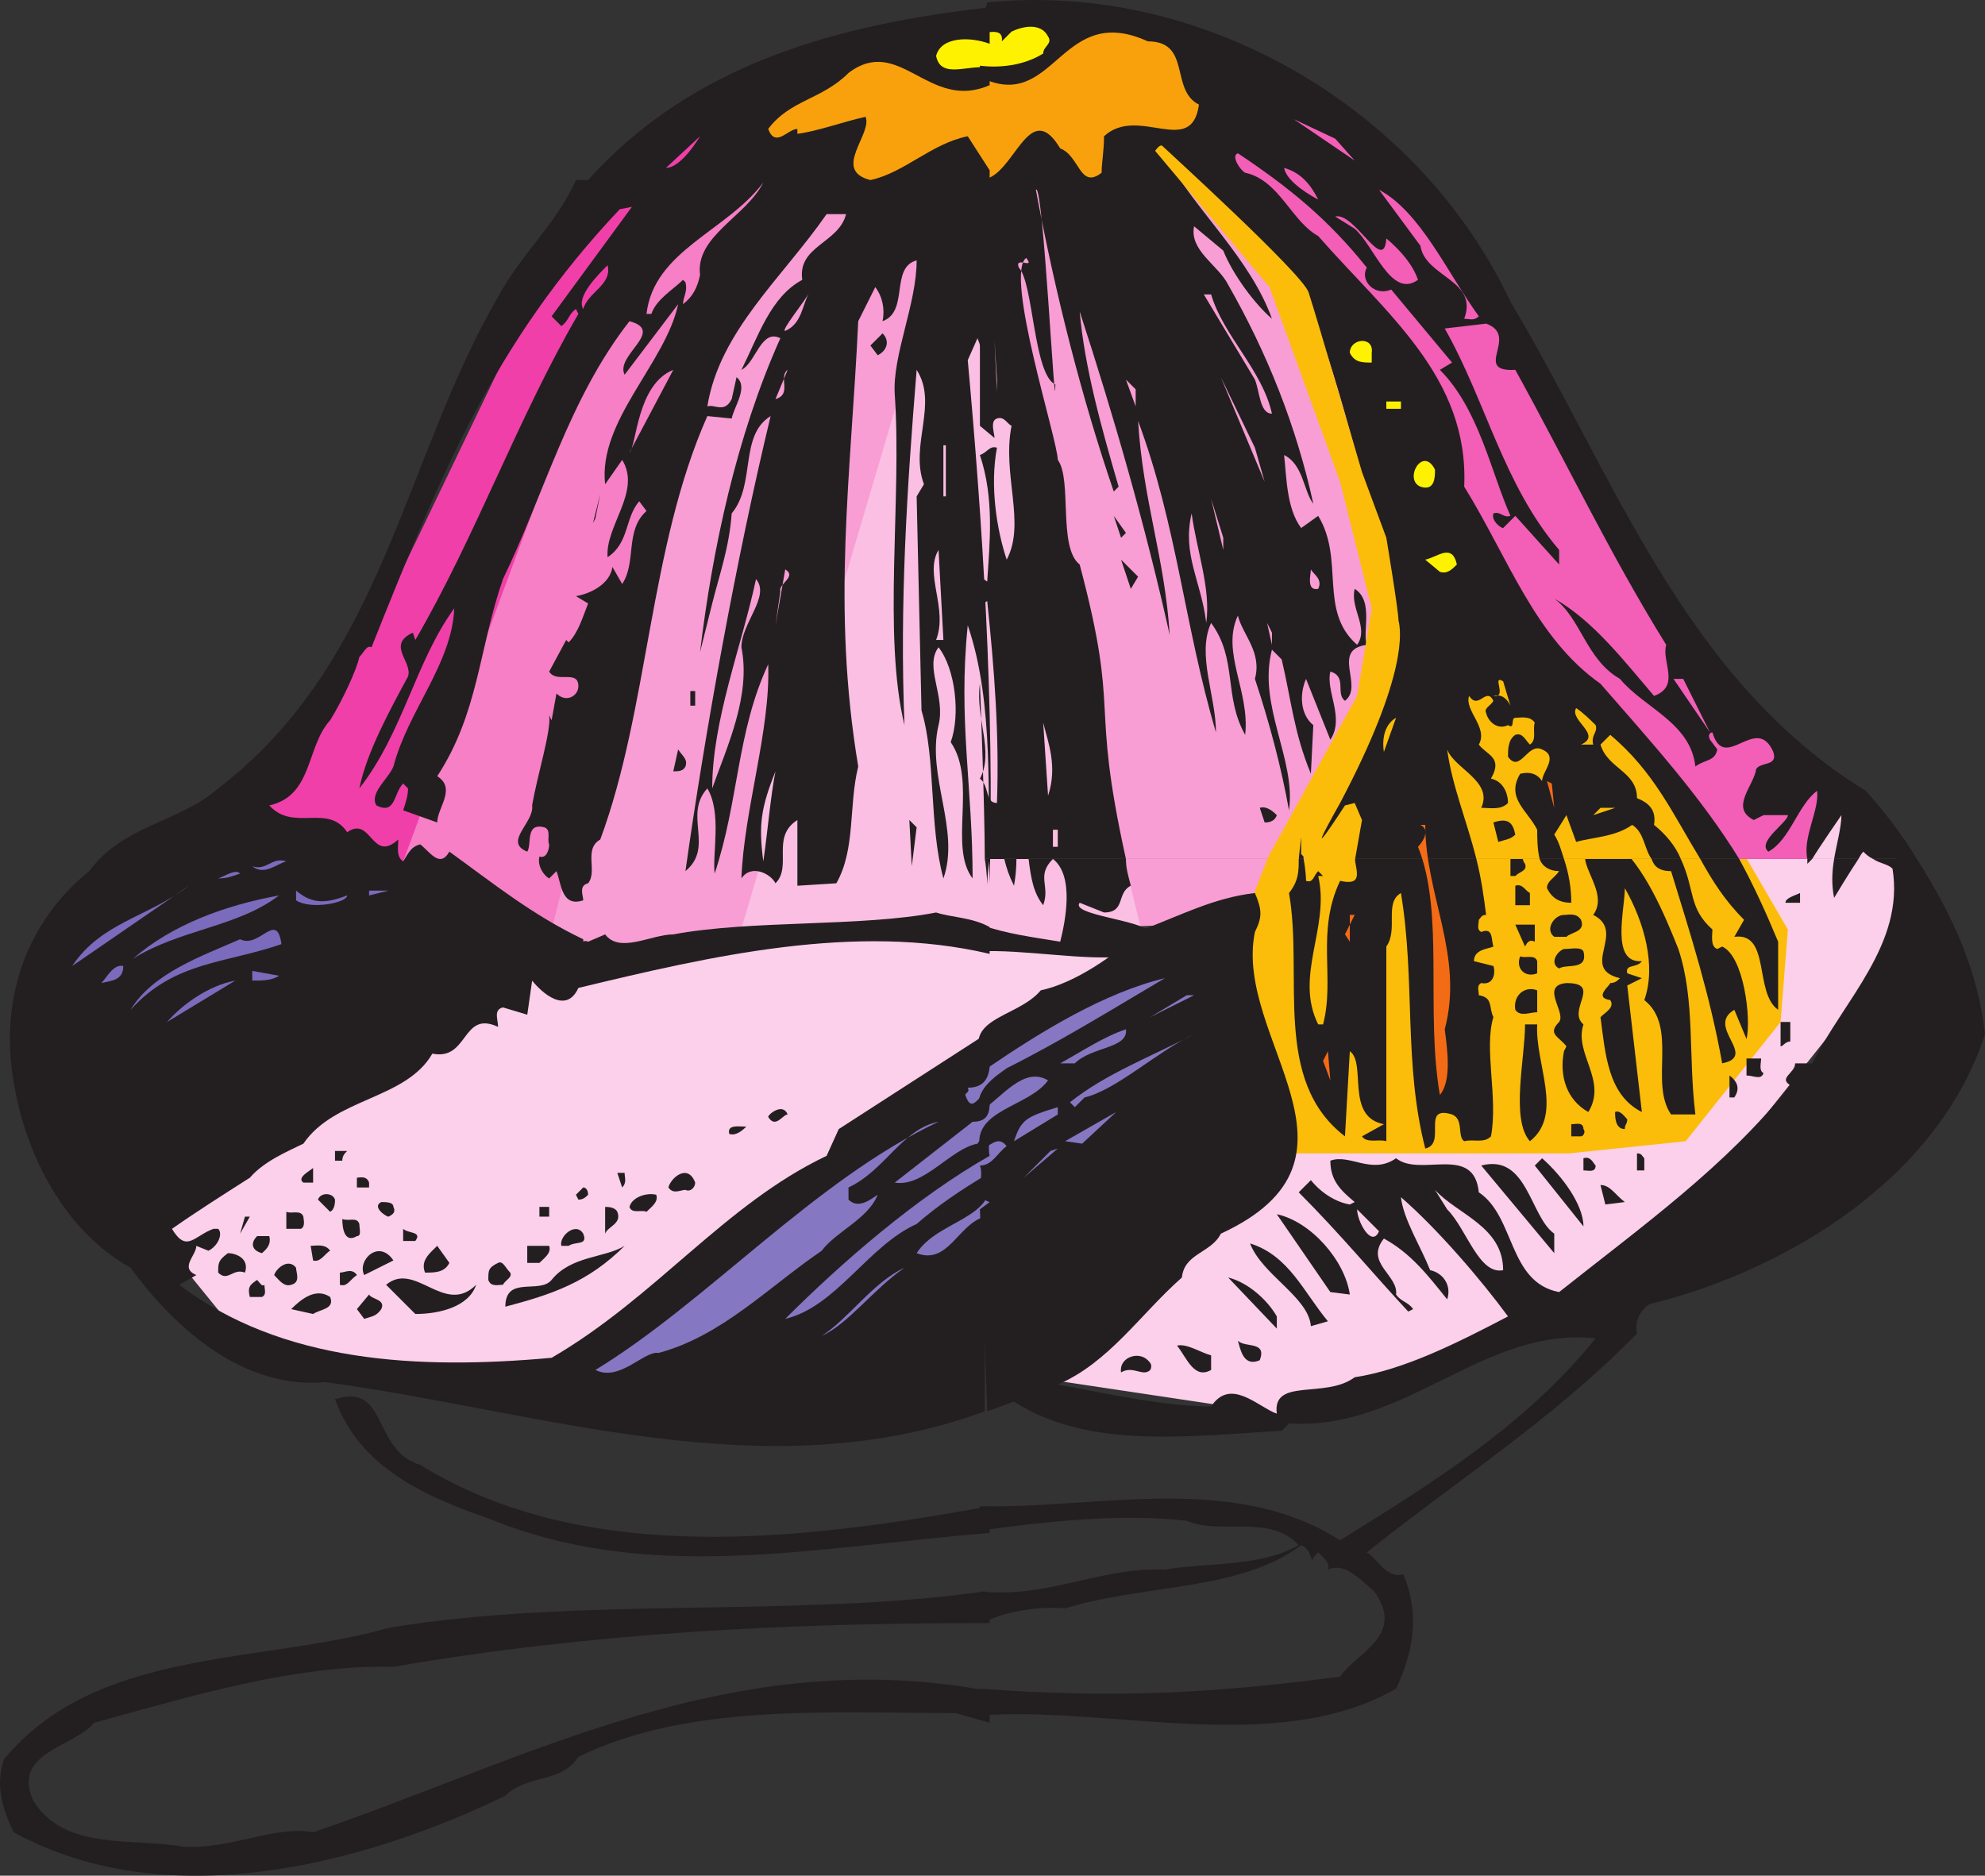 <svg xmlns="http://www.w3.org/2000/svg" width="611.743" height="578.127"><rect width="100%" height="100%" fill="#333333" stroke="none"/><path fill="#f9a10d" fill-rule="evenodd" d="m268.243 10.496-42 28.5 44.25 22.5 63.75-4.5 44.25-24-21.75-26.25-88.5 3.75"/><path fill="#fff200" fill-rule="evenodd" d="m277.993 11.996 12 12.75 33-5.25 3-13.5-48 6"/><path fill="#fbbd09" fill-rule="evenodd" d="m353.743 48.746 29.25 319.5 149.25-5.25 35.25-93.75-165-238.5-48.75 18"/><path fill="#f35eb7" fill-rule="evenodd" d="m459.493 93.746-33.75-15.75s33 52.5 30 72c-1.5 9 27.75 48.75 27.75 48.75 11.25 6.75 51 58.5 51 58.5l18.75-21.75-51.75-70.5-42-71.25"/><path fill="#f13fa9" fill-rule="evenodd" d="m73.243 252.746 54 18 81-211.5-32.25 8.25-57 118.5-45.75 66.75"/><path fill="#f67fc6" fill-rule="evenodd" d="m124.243 265.496 57.75-156 45.75-60.75 16.5 2.25-72.75 237.75-47.25-23.25"/><path fill="#f89ed4" fill-rule="evenodd" d="m168.493 292.496 47.25-186.75 36.75-51 33.75 10.5 54 2.25 24-8.25s20.25 12 33 38.25 21.75 94.5 21.75 94.5l-36 92.25-214.5 8.25"/><path fill="#fbbfe3" fill-rule="evenodd" d="m294.493 62.996-66.75 225.75 51-2.25 57 5.25 15.75-6-54-221.25-3-1.5"/><path fill="#fccfea" fill-rule="evenodd" d="m318.493 424.496 72-69h93l36-3.75 29.25-36.75 2.25-28.5-18.75-32.25 22.5-15 25.5 18 13.5 24-96 120.75-104.25 33.75-75-11.25"/><path fill="#8677c3" fill-rule="evenodd" d="m214.243 405.746 60-62.25 76.5-48 24 1.5-4.5 66.75-130.5 64.5-25.5-22.5"/><path fill="#fccfea" fill-rule="evenodd" d="m43.243 374.246 128.25-81 46.5-3.75 72.75-3.75 60 9.75-185.25 129-86.25-6-36-44.25"/><path fill="#231f20" fill-rule="evenodd" d="M313.243 264.746c0 4.5-.75 8.25-.75 8.25-1.5-3-2.25-5.25-3-8.25h3.75m11.25 0c-5.25 5.25-.75 8.25-3 14.25-3-3.75-3.75-8.25-4.5-14.25h7.5"/><path fill="#231f20" fill-rule="evenodd" d="M346.993 264.746c0 3 .75 5.25 1.5 8.25-4.5 2.25-1.5 8.25-8.25 8.25l-7.5-3c-3 3.75 18.75 5.25 21.75 9-1.5.75-8.25 6-8.25 7.5-11.25 1.5-31.5-2.25-44.25-1.5v-8.25c9 3 15.75 3.75 24.75 5.25 1.5-6 4.5-20.25-2.25-25.5h22.5m108 0c1.5 6 2.25 11.25 3 17.25-1.5 0-1.5.75-2.25 1.5 0 1.5-.75 3 .75 3.75 3.75-1.5 3 2.25 3.75 4.5-1.5.75-6 .75-6 4.5l6 1.5c.75 2.25 0 6-3.75 5.25-1.5.75-.75 2.25-.75 3.75 4.5.75 3 3.75 4.5 6.75-3 9.75 1.5 24.75-.75 36.75-2.25 2.25-5.25.75-8.25 1.5-2.25-1.5 0-6.75-3.75-8.25-9.75-3-1.5 9-8.25 10.5-6.75-26.25-3-51.75-7.5-78.75-5.25 3-.75 11.25-4.5 16.5v60c-2.25-.75-6 .75-7.5-1.5l6.75-3.75c-12-2.25-5.25-18.75-10.5-22.5l-1.5 26.25c-22.5-17.25-12.75-49.5-17.25-75 3-3.75 3-6.75 3-10.5h1.5c.75 3.75.75 6.75.75 6.75 2.25.75 2.25-1.5 3.75-3l1.5 1.5h-1.5c3.75 15.75-7.5 30.75 0 45.75h1.5c3.75-14.25-2.25-28.5 5.25-44.25 6.75 1.5 5.25-2.25 4.5-6.75h37.5m27 0c1.5 4.5 2.25 9 2.25 13.5-3.75 0-6-1.5-7.5-4.5 0-2.25 2.25-3 3.75-5.25-3 0-5.25-1.5-6-3.75h7.5m36 0c4.5 9.75 2.25 15 9.75 21.75 0 1.5-.75 5.25 1.5 6l1.5-.75c6.75 3 9 22.5 7.5 28.5l-3.75-9c-9 5.25 7.5 14.25-3.75 16.5-3.75-21-9.75-39.75-15.75-59.25-3.75 0-5.25-1.5-6-3.75h9m18 0c4.5 8.25 8.25 16.5 12 25.5v21c-7.5-5.25-2.25-24-13.5-22.5l3-5.25c-6-6-9.75-12-13.5-18.75h12m22.5 0-1.5 1.5v-1.5h1.5m14.25 0c-3 4.5-7.5 12-7.5 12-.75-3.75-.75-7.5 0-12h7.5"/><path fill="#231f20" fill-rule="evenodd" d="M590.743 264.746c10.5 16.5 18.75 33.75 21 54-14.25 44.25-60.75 72.75-103.5 83.25-3 2.25-4.5 5.25-3.75 9-25.5 26.25-56.25 45.75-83.25 67.5 3 1.5 6 8.25 11.25 6.75 5.25 12.75 3 24-2.25 35.25-36.75 21-87.75 5.25-128.25 8.25v-8.25c40.5 3 72 1.5 111-3.75 5.25-7.5 20.25-12.75 10.5-26.25-4.5-3.75-9-9-14.25-6.75.75-2.25-1.5-3.75-3-5.25l-1.5 1.5c-.75 3 0-2.25-3.75-3.75-18.75 14.25-48.75 12-72.75 19.5-7.5-.75-17.25.75-24 3.75l-2.25-9c21 2.25 36.75-7.5 57-6.75 14.25-2.25 29.25-.75 41.25-7.5-9-9.75-24-3-34.5-7.5-19.5-2.25-42 0-63.75 3v-7.5c36.75.75 78-10.5 111 10.5 27.75-17.25 57-35.25 78.75-62.25-34.5-3.75-58.5 28.5-94.5 26.25l-2.25 2.25c-27.75 1.5-59.25 6-82.5-9l-8.25 3-2.25-62.25 3-2.25c-5.25-1.5-1.5-7.5-3-11.25 3.75 0 5.25-3.75 8.25-6-3-3.75-5.25.75-8.25.75-2.25-12 15-12.75 21-21-7.5-4.5-14.25 5.25-21 9.75-2.25-6.75 5.25-11.25 8.25-13.5 16.5-8.25 32.25-18 48.75-27.75-18.75 4.5-38.25 16.5-54.75 27.75-9.75-15.75 9-15 16.5-24 10.5-2.25 22.5-10.5 31.5-18.75 12-4.5 21.75-9.75 34.5-11.25 2.25 5.25 2.25 7.5 0 12-6.75 33 39.75 69.75-10.5 93-3 6-11.25 6-12 13.5-12.75 11.25-22.5 26.25-38.25 33 12.75 2.25 32.25 6.75 47.25 6.75 6-9 14.25 0 20.25 2.25-1.5-11.25 15-4.5 24-11.25 15-2.25 31.5-10.5 47.25-18.75-8.25-11.25-21.75-27-33-36.75.75 6.75 6 15 9 22.5 3.75.75 6.75 4.5 5.25 9-6-7.5-11.25-14.25-19.5-18.75-6 7.5 4.5 11.25 3.75 17.25 1.5 2.25 3.75 2.25 5.25 4.5l-1.5.75c-10.5-11.25-21-24-33.75-36.75l3.75-3.75c3 3.75 7.5 6.75 12 7.5l1.5-.75c-4.5-3.75-7.5-6.75-7.5-12.75 6-2.25 12.75 4.5 20.25-.75 7.5 6 24-4.5 25.5 10.5 11.25 7.5 9 27.75 24.75 30.75 25.5-20.25 51.75-39 71.25-63.75-3.75-2.25 1.5-3.75 1.5-6.75h5.25c9.75-19.5 28.5-36.75 24.75-60-1.5-1.5-3.75-1.5-6-3h-272.25c-.75 4.5-.75 8.25-.75 8.25s0-3.75-.75-8.25h287.25m-281.25 0c0-3.75 0-7.5-2.25-11.25 0-2.25-.75-2.25-.75-3.75 0 0-1.5 9-1.5 15h4.5m7.5 0c-.75-14.25 4.5-32.25-4.5-43.5 3 9-5.25 15.75 3 24 0 0-1.5 11.25-2.25 19.5h3.75"/><path fill="#231f20" fill-rule="evenodd" d="M577.243 264.746c-1.5-.75-2.25-1.5-3-2.25 0 0-.75.75-1.5 2.25h-269.25c0-16.5-1.5-54-1.5-54-1.5 10.5 4.5 21 0 29.25 3 2.25 1.5 7.5 5.25 7.5.75-21-.75-40.5-3-62.25l-2.25 1.5v-9l2.25 1.5c.75-12 2.25-25.5-2.25-39 2.25-.75 3-3 5.25-2.25-2.25 12 0 25.5 3 34.5 6-11.25-1.5-26.25 1.5-41.25-1.5-.75-2.25-3-4.5-2.25s-.75 4.5-.75 6l-4.5-3.75v-79.5l3 3c8.25-3.75 12.75-24 21.75-9 6 2.25 6 12.75 12.75 7.5 0-3 .75-6.75.75-11.25 10.5-9.75 27 6.75 29.25-9.75-9-4.5-2.25-19.5-15.75-19.5-26.25-12-28.5 20.25-49.5 12l-2.25.75v-5.25c6 .75 13.5 0 19.5-3.75 0-2.25 3-3 1.5-5.25-2.25-4.5-8.25-3-11.25-1.5l-3 3c.75-5.25-6.75-1.5-6.75-3l2.25-9c66.75-6.75 133.5 33 161.25 92.25 31.5 52.5 53.25 116.25 109.5 150.75 6 6.75 11.25 13.5 15.75 21h-13.5"/><path fill="#231f20" fill-rule="evenodd" d="M304.993 13.496c-6-2.25-15-2.25-16.5 3.75 1.5 7.5 10.5 2.25 16.5 3.75v5.25c-18.75 8.25-27.75-15.75-43.5-3.75-8.25 8.25-18 8.25-24.75 17.25 2.25 6 6 0 9 0v1.5c6-.75 14.25-3.75 21-5.25 2.25 5.25-10.5 16.5 1.5 19.5 10.5-2.25 18.75-11.25 30-13.5l6.75 10.5v78c.75-9-.75-18.75-3.75-26.25l-3 6.75c4.5 49.5 8.25 105.75 6.75 161.25-.75-25.5 1.5-55.5-6.75-79.5-3 29.25 1.5 49.5 1.5 78-7.5-9.75 1.5-30-6.75-42 3-8.25 1.5-22.5-3.75-29.25-4.5 6 2.25 15 0 24-3.75 15.75 6.75 32.25 1.5 47.25-4.5-16.5-2.25-36.75-6.75-51.75l-1.5-66 2.25-3.75c-4.5-12 4.5-24.75-2.25-35.25-3 36.75-5.25 72-3.75 109.5-6.75-27.75-.75-69.75-3-102-.75-12 6.75-27.75 6.75-41.25-8.25 2.25-2.25 15.75-10.5 18.75.75-3.75 0-7.5-2.25-10.5l-5.25 10.5c-2.25 48-8.25 87.75 0 137.25-3 12-.75 25.5-6.75 36l-12 .75v-20.25c-8.25 5.25-1.5 14.25-6.75 19.5-1.5-3-7.5-6-10.5-1.5.75-21 9-45.75 8.25-66-9.75 21-9 42-16.5 64.5-.75-6 2.25-18.75-2.25-26.25-7.5 8.25 2.25 18-6.75 25.5 6-42.75 15.75-96.75 26.25-140.25-9.75 6-4.5 21-12 30-.75 10.5-3.75 18.75-6 27.75l-3.75 15c3.75-31.5 11.25-66.75 24.75-96.75-6-3-7.5 7.5-12 9.75 5.25-10.5 9-22.5 18.75-27.75-1.5-10.5 11.25-11.25 13.5-20.25h-6c-13.5 19.5-33 36-36.75 59.25 2.25-.75 5.25 2.25 7.5-2.25l1.5-6.75c3.75 3-.75 9-1.5 12.75l-7.5-.75c-18 40.5-18 90-33 130.5-5.25 3-.75 9.75-3.75 13.5-3 .75-1.5 3.75-1.5 5.25-6.75 2.25-6.75-5.25-8.25-9l-2.25 2.25c-1.5-.75-3.75-3.75-3-6.75 2.25.75 3-2.25 3-3.75-.75-1.5.75-4.5-1.5-5.25-6-1.5-3.75 5.25-5.25 7.5-7.5-3 2.25-9 1.5-14.25 1.5-9 6-23.25 5.25-27.75l.75 1.5 1.5-8.25c3 3 6.75.75 6.75-2.25 0-5.25-6.75-.75-9-4.5l5.25-9.75.75.75c3-3 4.5-8.25 6-12l-3.75-2.25c4.5-.75 10.5-3.75 11.25-9l3 5.25c4.5-6.75.75-16.5 7.5-22.5l-2.25-3c-4.5 5.25-3 12.75-9.75 17.25-.75-9.75 10.5-20.25 4.5-30l-5.25 7.5c-2.25-19.5 18.75-37.5 22.5-55.5l-16.5 21.75c-3-6 12.75-13.5 1.5-16.5-18.75 24-26.25 53.25-39 79.5-7.5 21.75-7.5 41.25-20.25 60.75 6 3.75 0 9.75 0 14.25l-10.5-3.75c.75-2.25 1.5-4.5 1.5-6.75l-1.5-1.5c-3 3-2.25 9.75-8.25 6.75-2.25-3.75 3.75-8.25 5.25-12 4.5-17.25 18-31.5 18.75-48.75-12 16.5-15.75 38.25-29.25 55.5 2.25-11.25 9.75-24.75 15-34.5 1.5-4.5-6.75-9.75 1.5-13.5l.75 2.25c18.75-32.25 31.5-68.25 50.25-100.5l-.75-1.5c-2.25 1.5-2.25 3.75-4.5 5.25l-3-3 24.75-33.75-3.75.75c-39 41.25-55.5 82.5-76.5 135-1.5-.75-2.25 1.5-3.75 3-.75 3.75-5.25 13.5-9 19.5-7.5 8.25-5.25 23.25-18.75 26.25 7.5 8.25 18-.75 24 8.25 7.5-5.25 7.5 9.75 15.75 2.25 0 2.25-.75 5.25 1.5 6.75 1.5-2.25 2.25-4.5 5.25-5.25 3 2.25 6 7.5 9 2.25 13.5 9.75 25.5 19.5 41.25 27 0 1.5 0 0 1.5.75l5.25-2.25c4.5 6 14.25 0 21 0 24-4.5 57.75-2.25 81-6.75 4.5 1.5 11.25 1.5 16.5 4.5v8.25c-41.25-9.75-86.25.75-126.75 10.5-3.75 8.25-11.25 1.5-14.25-2.25l-1.5 10.5-7.5-2.25c-3 .75-1.5 3.75-1.5 6-11.25-5.25-9 10.5-20.25 8.25-8.25 14.25-30 13.5-39.75 27.75-4.5 2.25-12 5.25-16.5 10.5-8.25 5.25-16.5 10.5-24 15.75 4.5 7.5 6.75 2.25 12.75 0h1.5c1.5 1.5 0 5.25-3 6.75l-3.75-1.5c0 3-5.25 6.75 0 9l-5.25 3c31.5 24 73.5 26.25 114.75 22.5 32.25-18.75 53.25-47.25 84.75-62.25l3.75-8.25 46.5-30c-.75 6 3 17.25-6.75 17.25.75 1.5-.75 1.5-.75 2.25 2.25 6.75 4.5-1.5 7.5-.75 0 4.5.75 9-5.25 9l-24 18.75c9 1.5 17.25-10.5 25.5-12 .75-1.5 3-2.25 2.25-4.5 2.25 1.5.75 5.25 1.5 8.25-22.5 12.75-45.75 33-63 50.25 15.75-3.75 25.5-22.5 40.5-29.25 6-5.25 13.5-10.5 22.5-15.75 3 14.25-15.75 14.25-22.5 24.75 9.75 3.75 12.75-9 21-11.25v60c-67.5 24.75-136.5 0-203.25-9-24.75 2.25-45.75-15.75-60-35.25-20.25-11.25-32.25-34.5-36-57-4.5-25.5 3.75-49.5 23.25-65.25 10.5-14.25 27.75-15 39.75-25.5 51-39 57-101.25 86.25-151.5 6.75-12.75 18-22.5 24-36h3.75c32.25-36 77.25-48 123.75-53.25v11.25"/><path fill="#f35eb7" fill-rule="evenodd" d="m417.493 49.496-18.75-12.75 12.75 6zm0 0"/><path fill="#f13fa9" fill-rule="evenodd" d="m205.243 51.746 10.5-9.75c-2.25 3.75-6.75 9.75-10.5 9.75"/><path fill="#f35eb7" fill-rule="evenodd" d="M406.243 61.496c-1.5-.75-9.75-5.25-10.5-9.75 5.25 1.5 8.25 5.25 10.5 9.75"/><path fill="#f67fc6" fill-rule="evenodd" d="M215.743 84.746c-.75 3.75-2.25 6.75-5.25 9 0-2.25 1.5-3.75.75-6.75l-.75-.75c-3 3-8.25 6-9.75 10.5h-1.5c2.25-19.5 24.75-25.5 36-40.5-5.25 10.5-21 16.5-19.5 28.5"/><path fill="#f35eb7" fill-rule="evenodd" d="M455.743 97.496c-1.5 1.5-3 .75-4.5.75 4.5-12-12-12.75-13.5-22.5l-12.75-17.25c12.75 6.75 21 25.5 30.75 39m-28.5-24c4.5 3.75 8.25 8.25 9.75 12.75-8.25 6-13.5-10.5-19.5-15.75l-6-3.75c6-1.5 15 18 15.75 6.75"/><path fill="#f13fa9" fill-rule="evenodd" d="M179.743 95.246c-2.25-3.75 4.5-10.5 7.5-13.5 1.5 6-6 8.25-7.5 13.5"/><path fill="#f89ed4" fill-rule="evenodd" d="M373.243 90.746c3.75 12.75 15.75 23.25 18.75 36.75-3.75 0-3.75-6.75-5.25-10.5l-15.75-26.25h2.25m-123.75-.75c-2.25 3.75-2.25 9.75-7.5 12-1.5 0 6-9 7.5-12"/><path fill="#231f20" fill-rule="evenodd" d="m270.493 109.496-2.25-3 3.75-3.75c2.25 2.25 1.5 5.25-1.5 6.75"/><path fill="#fbbfe3" fill-rule="evenodd" d="m307.243 120.746-.75-15.75.75 12zm0 0"/><path fill="#fff200" fill-rule="evenodd" d="M422.743 108.746v3c-3 0-5.25 0-6.75-3 0-4.5 7.5-5.25 6.75 0"/><path fill="#f67fc6" fill-rule="evenodd" d="M193.993 139.496c2.25-2.25 2.25-21 13.5-25.5l-13.5 25.5"/><path fill="#f89ed4" fill-rule="evenodd" d="m238.993 122.996 3.75-9c-3 2.25 1.5 7.5-3.75 9m150.75 25.5-13.5-32.25 10.5 21.75zm-39.75-23.25-3-8.25 3 3zm0 0"/><path fill="#fff200" fill-rule="evenodd" d="M431.743 125.996h-4.5v-2.25h4.5v2.25"/><path fill="#fbbfe3" fill-rule="evenodd" d="M290.743 137.246h.75v15.75h-.75v-15.75"/><path fill="#fff200" fill-rule="evenodd" d="M442.243 144.746c0 2.25 0 6.75-4.5 5.25-5.25-2.25.75-12.75 4.5-5.25"/><path fill="#f89ed4" fill-rule="evenodd" d="m241.993 145.496-5.25 16.5 5.25-16.5"/><path fill="#231f20" fill-rule="evenodd" d="m182.743 161.246 2.25-9-1.5 7.5zm0 0"/><path fill="#f89ed4" fill-rule="evenodd" d="m376.993 169.496-3.75-15.75 3.75 12zm-5.25 22.5c-1.5-12.75-7.5-21-4.5-33.75 1.5 11.25 6 23.25 4.5 33.75"/><path fill="#231f20" fill-rule="evenodd" d="M476.743 179.246c-5.25-2.25-9-8.25-11.25-13.5 5.25 5.25 6.75 9.75 11.25 13.5"/><path fill="#fff200" fill-rule="evenodd" d="M448.993 173.996c-1.5 1.5-3 3-5.25 2.25l-4.5-3.75c3.75-.75 8.25-5.25 9.75 1.5"/><path fill="#fbbfe3" fill-rule="evenodd" d="M288.493 197.246c3.75-9.75-3.75-20.25.75-27.75l1.5 27.75h-2.25"/><path fill="#f89ed4" fill-rule="evenodd" d="M406.243 181.496c-3.75.75-2.25-4.5-2.25-6 .75 1.5 3.75 3 2.25 6m-165.75.75-1.5 10.5 3-17.25c3.75 2.25-2.25 4.5-1.5 6.75"/><path fill="#231f20" fill-rule="evenodd" d="M489.493 184.496c-1.5-1.5-6.75-1.5-5.25-5.25l5.25 5.25"/><path fill="#f89ed4" fill-rule="evenodd" d="M228.493 199.496c3 15-4.5 30.75-9 43.5 0-21 9-43.5 13.5-64.5 4.5 5.25-4.5 13.5-4.5 21m163.5-.75-1.5-6.75 1.5 3zm14.25-3 3 7.5-3-7.5"/><path fill="#231f20" fill-rule="evenodd" d="M364.243 221.246c0-3.75-6.75-15-2.25-22.5 4.5 6 .75 16.5 2.25 22.5"/><path fill="#fbbfe3" fill-rule="evenodd" d="m244.993 206.996-2.25 13.5 2.25-13.5"/><path fill="#f35eb7" fill-rule="evenodd" d="m526.993 225.746-11.25-16.5h3zm0 0"/><path fill="#231f20" fill-rule="evenodd" d="M212.743 212.996h1.5v4.5h-1.5v-4.5"/><path fill="#fbbfe3" fill-rule="evenodd" d="m322.993 245.246-1.5-22.5c1.5 6 4.5 13.5 1.5 22.5"/><path fill="#231f20" fill-rule="evenodd" d="M211.243 236.246c-.75 1.5-2.25 1.5-3.75 1.5l1.5-6.75c1.5 2.25 3 3 2.25 5.25"/><path fill="#fbbfe3" fill-rule="evenodd" d="M235.243 265.496c-1.5-11.25-.75-16.5 3.75-27.75-1.5 7.5-2.25 17.25-3.75 27.75"/><path fill="#f46b16" fill-rule="evenodd" d="m478.993 248.996-2.25-8.25 1.5.75zm0 0"/><path fill="#231f20" fill-rule="evenodd" d="M534.493 247.496c-6 2.25-4.5-4.5-6.75-6.75h6.75v6.75"/><path fill="#fbbfe3" fill-rule="evenodd" d="m247.993 239.996-1.5 9.75 1.5-9.75"/><path fill="#231f20" fill-rule="evenodd" d="m280.993 266.996-.75-14.25 2.25 2.25zm0 0"/><path fill="#f46b16" fill-rule="evenodd" d="M439.243 254.246c0 21.75 12 40.5 6 63 .75 6 2.25 15.75-1.5 20.25-4.5-26.25 1.5-56.25-6.75-76.5-1.5 1.5 5.25-4.5.75-6.75h1.5"/><path fill="#fbbfe3" fill-rule="evenodd" d="M324.493 255.746h1.5v5.25h-1.5v-5.25"/><path fill="#231f20" fill-rule="evenodd" d="M517.243 292.496c5.25 15.75 3 33 5.25 51h-7.5c-6.75-9.75 2.25-27-8.25-35.25 3.75-10.5 0-24-6-34.5 0 6.75-4.5 23.25 5.25 22.5-1.5 2.25-5.25.75-4.5 3.75l4.5 1.5-4.5 2.25 4.5 39c-10.5-5.25-11.25-18-12.75-29.25 1.5-1.5 4.5-3 3-5.25-5.25-.75 0-4.5 0-5.25 1.5 0 2.25-.75 3-1.5-12.75-3 2.25-14.25-8.25-19.5 6.75-9-13.5-21.75 6.75-22.5 9 7.5 15 21.75 19.5 33m-47.25-26.25c.75 2.25-1.5 2.25-3 3.75h-1.5v-7.5c4.5-2.25 3 2.25 4.5 3.75"/><path fill="#7a6bbd" fill-rule="evenodd" d="M88.243 265.496c-3 .75-6.75 4.5-10.5 1.5 4.5 1.5 6-3 10.5-1.5m-14.25 3.75c-2.25.75-3.75 1.5-6.75 1.5 2.25-.75 5.25-3 6.75-1.5"/><path fill="#231f20" fill-rule="evenodd" d="M471.493 275.246v3.75h-4.5v-6c2.25-.75 3 1.5 4.5 2.25"/><path fill="#7a6bbd" fill-rule="evenodd" d="M22.243 297.746c9-13.5 23.25-15 36-24.75l-36 24.75"/><path fill="#231f20" fill-rule="evenodd" d="M554.743 278.246h-4.5c0-1.5 3-2.25 4.5-3v3"/><path fill="#7a6bbd" fill-rule="evenodd" d="M106.993 275.996c0 2.25-11.25 4.5-15.75 1.5v-3c5.25 4.5 9.75 3.75 15.75 1.5m6.75 0v-1.5h6zm-27.75 0c-12.75 9.75-30.75 10.5-45 19.5 12-10.5 28.5-16.5 45-19.5"/><path fill="#f46b16" fill-rule="evenodd" d="M415.993 281.996h1.5l-3 6 1.5 2.25v-8.25"/><path fill="#231f20" fill-rule="evenodd" d="M487.243 283.496c1.5 3.75-3 3.75-4.5 5.25h-3.75c-3-2.25 0-6.75 3-6.75 1.5 0 3.75-.75 5.25 1.5m-14.25 6.75c-1.5-.75-2.25 0-3 1.5l-3-6.75h6v5.25"/><path fill="#7a6bbd" fill-rule="evenodd" d="M86.743 290.996c-17.25 6-33 5.25-46.5 20.25 6.75-11.25 21.75-16.5 33.75-21.75 6 3 11.25-9 12.75 1.5"/><path fill="#231f20" fill-rule="evenodd" d="M487.993 293.246c1.5 6-5.25 3.75-7.5 5.25-3-1.5-.75-5.25 1.5-6 2.25 0 5.25-.75 6 .75m-14.25 3v3.75c-3.75 1.5-6.75-1.5-5.25-5.25 1.5.75 4.5-.75 5.25 1.5"/><path fill="#7a6bbd" fill-rule="evenodd" d="M37.993 297.746c0 4.5-3.75 4.5-6.75 5.25 1.5-1.5 3.75-6 6.75-5.25m48 3c-2.25 1.5-5.25 1.5-8.25 1.5v-3l8.25 1.5"/><path fill="#231f20" fill-rule="evenodd" d="M487.993 315.746c-3 9 7.5 17.25 1.5 27-6.75-3.75-9-11.25-7.5-18.75l.75-1.5c-2.25-3-6-3.75-2.25-7.5 2.25-3-6-11.25 2.25-12 11.25 0 0 8.25 5.25 12.75"/><path fill="#7a6bbd" fill-rule="evenodd" d="M51.493 314.996c4.5-5.25 12.75-11.25 21-12.75l-21 12.75"/><path fill="#231f20" fill-rule="evenodd" d="M473.743 311.996c-2.25 0-5.25 1.5-6.75-.75-.75-4.5 3-7.5 6.75-6v6.75"/><path fill="#8677c3" fill-rule="evenodd" d="m354.493 313.496 11.25-6.75h2.25zm0 0"/><path fill="#231f20" fill-rule="evenodd" d="M551.743 320.996c-1.5 0-2.25 1.5-3 1.5v-7.5h3v6m-78-5.25c-.75 12 8.25 27.75-2.25 36-6-6.75-1.5-25.5-1.5-36h3.75"/><path fill="#8677c3" fill-rule="evenodd" d="M331.243 327.746h-4.5c6.75-3.75 13.5-8.25 20.25-10.5.75 6-10.5 5.25-15.75 10.5m36.75-9c-11.25 5.25-24 17.25-33.75 19.5l-3 3-1.5-1.5c11.25-9 25.5-14.25 38.25-21"/><path fill="#f46b16" fill-rule="evenodd" d="m409.993 332.996-.75-9-1.5 3zm0 0"/><path fill="#231f20" fill-rule="evenodd" d="M542.743 326.246c0 1.5-.75 3.75.75 4.5-.75 2.25-3 .75-5.25.75v-5.25h4.5m-8.25 12h-1.5v-6.75c3 2.25 3 4.5 1.5 6.75"/><path fill="#8677c3" fill-rule="evenodd" d="m325.993 343.496-13.5 8.25c2.25-6.75 3.75-7.5 13.5-10.5v2.25m2.25 8.25 15.75-9-10.5 9.75zm0 0"/><path fill="#231f20" fill-rule="evenodd" d="M501.493 344.996c0 1.5-.75 1.5-.75 3-3 0-3-3.75-3-5.25 1.5-.75 3 1.5 3.75 2.25m-258.75-1.5c-1.5 0-3.75 4.5-6 .75 0-.75 4.5-4.5 6-.75m245.25 4.5c.75.75 0 2.25-.75 2.25h-3v-3.75c1.5 0 3.75-.75 3.75 1.5"/><path fill="#8677c3" fill-rule="evenodd" d="M289.243 345.746c-11.25 2.25-16.5 15-27.75 20.25v3.75c3 3 6.75 0 9-1.5-3 7.5-12.75 11.25-17.25 17.25-16.5 11.25-30.75 26.25-50.25 31.5-4.5-.75-12 9-19.5 5.25 34.5-21 67.5-58.5 105.75-76.5"/><path fill="#231f20" fill-rule="evenodd" d="M229.993 347.246c-.75.75-3 3-5.25 2.25-.75-3 3-2.25 5.25-2.25"/><path fill="#8677c3" fill-rule="evenodd" d="m315.493 362.996 8.25-8.25 2.25-.75zm0 0"/><path fill="#231f20" fill-rule="evenodd" d="M506.743 356.996v3.75h-2.25v-5.25c1.5 0 1.5.75 2.25 1.5m-399.75-2.25c-.75.75-1.5 1.5-1.5 3h-2.25v-3h3.75m381 23.25-15-18.75 2.25-2.25c6 5.25 12.75 14.25 12.75 21m3.75-18.75c0 2.25-2.25 1.5-3.75 1.5v-3.75c2.25-.75 3 1.5 3.75 2.25m-12.75 21v6l-22.5-27c14.25-3.75 15 15.75 22.5 21m-382.5-15.75h-3c-2.25-1.5 2.25-3.75 3-4.5v4.5m96-3c0 1.5.75 3-.75 4.5l-1.5-4.5h2.25m21.75 3c0 1.5-1.5 3-3 2.25-1.5 0-3.75 1.5-5.25-.75.75-3 6-7.5 8.25-1.5m-100.5 0v1.5h-3.75v-3c.75 0 3-.75 3.75 1.5m387 6-6 .75-1.5-6c3 0 4.5 3 7.5 5.25"/><path fill="#fccfea" fill-rule="evenodd" d="M463.243 391.496c-7.5 1.5-11.25-12.75-17.25-18.75l-3.75-6c6.75 7.5 21 11.25 21 24.75"/><path fill="#231f20" fill-rule="evenodd" d="M181.243 368.246c-.75.75-1.5 1.5-3 1.5l-.75-1.5 2.25-2.25c.75 0 1.5.75 1.5 2.25m-78 1.5c0 .75 0 3-1.5 3.75l-3.75-3.75c.75-2.25 4.5-2.25 5.25 0m99-1.5c.75 2.25-1.5 3.75-3 5.25-1.5-.75-4.5.75-5.25-1.5.75-3 5.25-4.5 8.25-3.75m-81 3.75c.75 1.5 0 2.25-1.5 3-.75 0-5.25-3-2.25-4.5 1.5 0 3.75 0 3.75 1.5"/><path fill="#fccfea" fill-rule="evenodd" d="M424.993 379.496c-2.25 5.25-6.75-3-6.75-6.75l6.75 6.75"/><path fill="#231f20" fill-rule="evenodd" d="M169.243 374.996h-3v-3h3v3m21-1.5c1.5 3.75-3 4.5-3.75 6.75v-8.25c.75 0 3 0 3.75 1.5m225.75 25.5-6-.75-16.5-24c10.5 2.25 21 14.25 22.5 24.75m-322.5-24c0 .75.75 3-.75 3.75h-4.5v-5.25c1.5.75 4.5-.75 5.25 1.5m-19.5 5.25 1.5-5.25h1.5zm36.75-3c0 1.5.75 3.75-.75 3.75-3.75 2.25-4.5-2.25-4.5-5.25 2.25.75 4.5-.75 5.25 1.5m17.25 5.25h-3.75v-3.75c1.5 1.5 6 .75 3.75 3.75m51.75-2.25c1.5 3.75-2.25 2.25-4.5 3.75h-2.25c-.75-3 4.5-7.5 6.75-3.75m-96.75.75c.75 3-1.5 4.5-2.25 5.25-3-.75-3.75-3-1.5-5.25h3.75m326.25 26.25-5.25 1.5c-.75-9-15-15.75-18.75-25.5 12 3.75 16.5 15 24 24m-307.5-21.75c-1.5.75-3 3.75-5.25 3l-.75-4.5c1.5 0 4.5-.75 6 1.5m36.75 3.75c-1.5 3-4.5 3-7.5 3-1.5-3.75 1.5-6 3.75-8.25l3.75 5.25m30.75-5.25c.75 2.25-1.5 3.75-3 5.25h-3.75v-5.25h6.75m23.25 0c-11.25 11.25-22.5 15-36.75 18.75 0-9.75 10.5-3.75 14.25-8.25 6-7.5 16.5-6.75 22.5-10.5m-71.25 4.5-9 4.5c-2.25-4.5 4.5-11.25 9-4.5m-45.75 3.75c-3.75-1.5-5.25 3-8.25 0 0-3 0-3.75 3-6 2.25 0 6.75 1.5 5.25 6m15.75-1.5c0 1.5 1.5 4.5-1.5 5.25-2.25.75-3.75-1.5-5.25-3 .75-2.25 4.5-5.25 6.75-2.25m66 1.5c.75 1.5-1.5 2.25-2.25 3.75-1.5 0-3.75.75-4.5-1.5 0-3 0-3.75 3-5.25 1.5-.75 2.25 1.5 3.75 3"/><path fill="#8677c3" fill-rule="evenodd" d="M278.743 390.746c-9.75 6.75-17.25 17.25-25.5 21 8.25-5.25 15.75-16.5 25.5-21"/><path fill="#231f20" fill-rule="evenodd" d="M109.993 392.996c-2.25 1.5-3 3.75-5.25 3v-3.75c1.5 0 3.75-1.5 5.25.75m283.5 12.75v3.75l-15-15.75c6 1.5 12 6.75 15 12m-246.75-9.75c-2.25 6.75-11.25 9-18.75 9l-9-9c9-7.5 18 9.75 27.75 0m-65.25 0c0 1.5.75 3-.75 3.75h-3.75c-.75-3 0-3.75 2.25-5.25.75.75 1.5 2.25 2.25 1.5m20.25 3.75c1.5 3.75-3 3.75-5.25 5.25l-6.75-1.5c3-3 7.5-6.75 12-3.75m15.75 3.75c-1.5 2.25-3 2.25-5.25 3l-2.25-3 3.75-4.5c.75 1.5 5.25 1.5 3.75 4.5"/><path fill="#8677c3" fill-rule="evenodd" d="m238.993 408.746-2.25 3 2.25-3"/><path fill="#231f20" fill-rule="evenodd" d="M373.243 417.746v4.5c-5.25 3-7.5-3.75-10.5-7.5 3-.75 7.5 2.25 10.5 3m15 1.5c-5.25 2.25-6-3.75-6.75-6 2.25 2.25 9 0 6.75 6m-33.75 3c-2.25 2.25-5.25-1.5-9 .75-.75-4.5 5.25-6.75 8.25-3.75.75.75 1.5 1.5.75 3m-225 29.25c51 31.5 117.75 23.25 175.5 12.75v8.25c-55.5 4.5-105 15.75-154.5-4.5-19.5-6.75-39.75-15.75-47.25-36.75 16.5-5.25 11.25 15.75 26.25 20.25m175.5 43.5v5.25c-63 0-123 3-183.75 13.5-30-.75-62.25 9-92.25 17.25-6 7.5-25.5 9-18.75 24 9.75 15.75 30.75 11.25 46.5 14.25 14.25.75 28.5-6.75 39.75-4.5 66-22.5 129.75-58.5 208.5-43.5v9.75l-10.5-3c-39.75 0-82.5-3-116.25 13.5-5.25 8.25-15.75 5.25-22.5 12-45 21.75-105 36.75-151.5 11.25-3-6-6-14.25-3-22.5 28.5-34.5 78.75-29.25 118.5-40.5 57.75-9.75 126-3 183.75-11.25l1.5 4.5"/><path fill="#fccfea" fill-rule="evenodd" d="M565.243 264.746c.75-4.5 2.25-9.75 2.25-13.5 0 0-6.75 9.75-9 13.5h6.75"/><path fill="#f35eb7" fill-rule="evenodd" d="M556.993 264.746c-1.5-6.75 3.75-15 3-21-6 4.5-8.25 15-15 18.75-3.75-3 6-9 6-11.25h-7.5l-3 1.5c-7.5-3.75 0-10.5.75-15.75 1.5-2.25 6.75-.75 5.25-5.25-5.25-12-15 6.75-18.75-6-.75 0-1.5.75-.75 2.25l2.25 3c-.75 3.75-3.75 3-6.75 5.25-1.5-13.5-15.75-18-23.25-27-10.5-6-12-18.75-20.25-24.75 12 6.75 21.75 19.5 30.75 30 8.25-3 2.25-10.5 3.75-15.75-17.25-27.75-30.75-56.25-46.5-84.75-13.5.75 1.5-10.5-9-14.25l-12.75 1.5c12.75 22.5 18 48 35.25 68.25v4.5l-13.5-15-3.75 3.75c-.75 0-3.75-2.25-3-4.5 2.25-.75 3 1.5 5.25.75-6-13.5-9.75-33-21.75-45l3.75-2.25-18.75-22.5c-5.25 2.25-9.75-3-7.5-6.75-12-15-24-24.75-39.75-35.25-2.25.75.75 5.25 2.25 6 10.5 2.25 14.25 15 22.5 19.5 21 24 46.5 43.5 45 77.25 13.5 21.75 21.75 46.5 42 60.75 15 17.25 30.75 34.5 42.75 54h21"/><path fill="#fbbd09" fill-rule="evenodd" d="M474.493 264.746c-.75-3-.75-6.75-.75-9-3-6-9.75-9.75-5.25-17.25 3-.75 5.25 0 6.75 2.25 0-3 5.25-7.5 0-9.75-4.5-2.25-6.75 7.5-10.5 2.25 0-2.25 0-5.25 2.25-6.75 2.25-.75 3 1.5 4.5 3 2.25-1.5.75-4.5 1.5-6.75-1.5-2.25-4.5-1.5-6-1.5s0 3.75-2.25 2.25c-3 1.5-6-.75-6.75-3.75-.75-1.5 1.5-2.25 2.25-3.75-2.25-4.5-4.5 3-7.5-1.5-1.5 4.5 6 9.75 3 15 2.25 3 6.75 3.75 4.5 9l-.75 1.5c3.75.75 5.25 4.5 5.25 7.5-2.25 2.25-5.25 1.5-8.25 1.5 3.75-8.25-8.25-12-10.5-18 1.5 11.25 6 21.75 9 33.75h19.5m34.5 0c-2.25-3-2.25-8.25-6-10.5-5.25 3.75-12 3.75-17.25 5.25l-3-8.25-3.75 6c1.5 2.25 2.25 5.25 3 7.5h27m15 0c-8.25-13.5-14.25-27-27.75-38.25l-3 3c2.25 7.5 11.25 8.25 11.25 16.5 3.75 1.5 6 3.75 5.25 8.25 3.75 3 6.75 6.75 8.25 10.5h6"/><path fill="#fbbd09" fill-rule="evenodd" d="M465.493 217.496c-.75-1.5-2.25-3.75-5.25-3 4.5.75-.75-6.75 3-4.5l2.25 7.5m26.25 6c.75 2.25-1.5 3-.75 6h-3.75c6.75-3-3.75-7.5-1.5-11.25 2.25 1.5 4.5 3.75 6 5.25m-65.25 8.25s-1.5-7.5 3.75-10.5l-3.75 10.5m-3 5.25-3.75 10.5 3.75-10.5m67.5 14.25 2.25-2.25h4.5zm0 0"/><path fill="#231f20" fill-rule="evenodd" d="M466.993 257.246c-1.5 1.5-3 1.5-5.25 2.25l-1.5-6c4.5-1.5 6 0 6.75 3.75"/><path fill="#f89ed4" fill-rule="evenodd" d="M417.493 264.746c-.75-3-1.5-6 .75-7.5.75-1.5.75-6-.75-8.25-7.5 3-4.5 11.25-7.5 15.75-3.75-.75-3-9-5.25-13.5l4.5-3.75c.75.75.75 1.5 2.25 1.5 0-13.5 11.25-22.5 15-36 7.5-13.5 2.25-31.5 0-45.75-9-24.75-13.5-51-24-75-10.5-15.75-26.25-28.5-40.5-40.5-1.5.75-2.25-6-3-3.75 9.75 17.25 26.25 31.5 33 50.25-5.25-4.5-12-13.5-15-21l-9-7.5c-1.5 7.5 7.5 12 10.5 18 12 21 21 43.5 26.25 67.5-3-3.75-3-12-9-15 .75 6.75.75 16.5 5.25 22.5l5.25-3.75c8.25 13.5 0 29.25 12 39.75 3.75-5.25-2.25-11.25-.75-17.25 6 3.75 2.25 13.5 3.75 17.25-11.25 1.5-.75 12.75-6.75 17.25-3-2.25.75-7.5-4.5-9-1.5 6 4.5 14.25 0 21l-7.5-18.75c-2.25 5.25-1.5 11.25 2.25 14.25l-.75 15c-5.25-12.75-6-22.5-9-35.25l-3-3c-4.5 17.25 7.5 33.75 5.25 49.5-2.25-12.75-6-27-10.5-40.5 2.25-8.25-3.75-13.5-5.25-19.5-5.25 11.25 3.75 23.25 2.25 36.75-6.75-12-2.25-23.25-10.5-34.5-4.5 9.75 1.5 22.5 1.5 33.75-9.75-33-12-63.75-24-96 1.5 24.75 8.25 42 9.75 66-7.5-33.75-17.25-67.5-27.75-99.75 1.5 17.25 6.75 36 12 54l-1.5 1.5c-9.75-28.5-18-60.75-24-93 2.25-3 6 75 6 60-6.75-3-6.75-31.5-11.25-36-1.5-3.75 5.25.75 2.25-3-6.75 5.25 9.75 56.25 9.75 62.25 4.5 6 0 27 6.75 32.25 12.75 48 3 39.75 14.25 90.75h53.25c-.75-2.25-.75-4.5-1.5-7.5h2.25s.75 3.75.75 7.5h15.75"/><path fill="#231f20" fill-rule="evenodd" d="m345.493 165.746-2.25-6.75 3.75 5.25zm3 15.75-3-9 5.25 5.25zm45 69.75c-.75 2.25-3 2.25-3.75 2.25l-1.5-4.5c2.25-.75 4.5 1.5 5.25 2.25"/><path fill="#fbbd09" fill-rule="evenodd" d="m390.493 264.746 27.75-50.25 4.5-27-9.75-39-21.75-60-35.25-42s1.5-2.25 2.25-1.5c1.5 1.5 42.75 39 45 45 2.25 6.75 16.5 55.5 16.5 55.5l7.5 20.25s3.75 22.5 3.75 25.5c.75 3 3 16.5-18 56.25-13.5 24 1.5.75 1.5.75l3-.75 2.25 5.25-2.25 12.75-15-.75-1.5-1.5v-5.25l-.75 6.75h-9.75"/></svg>
